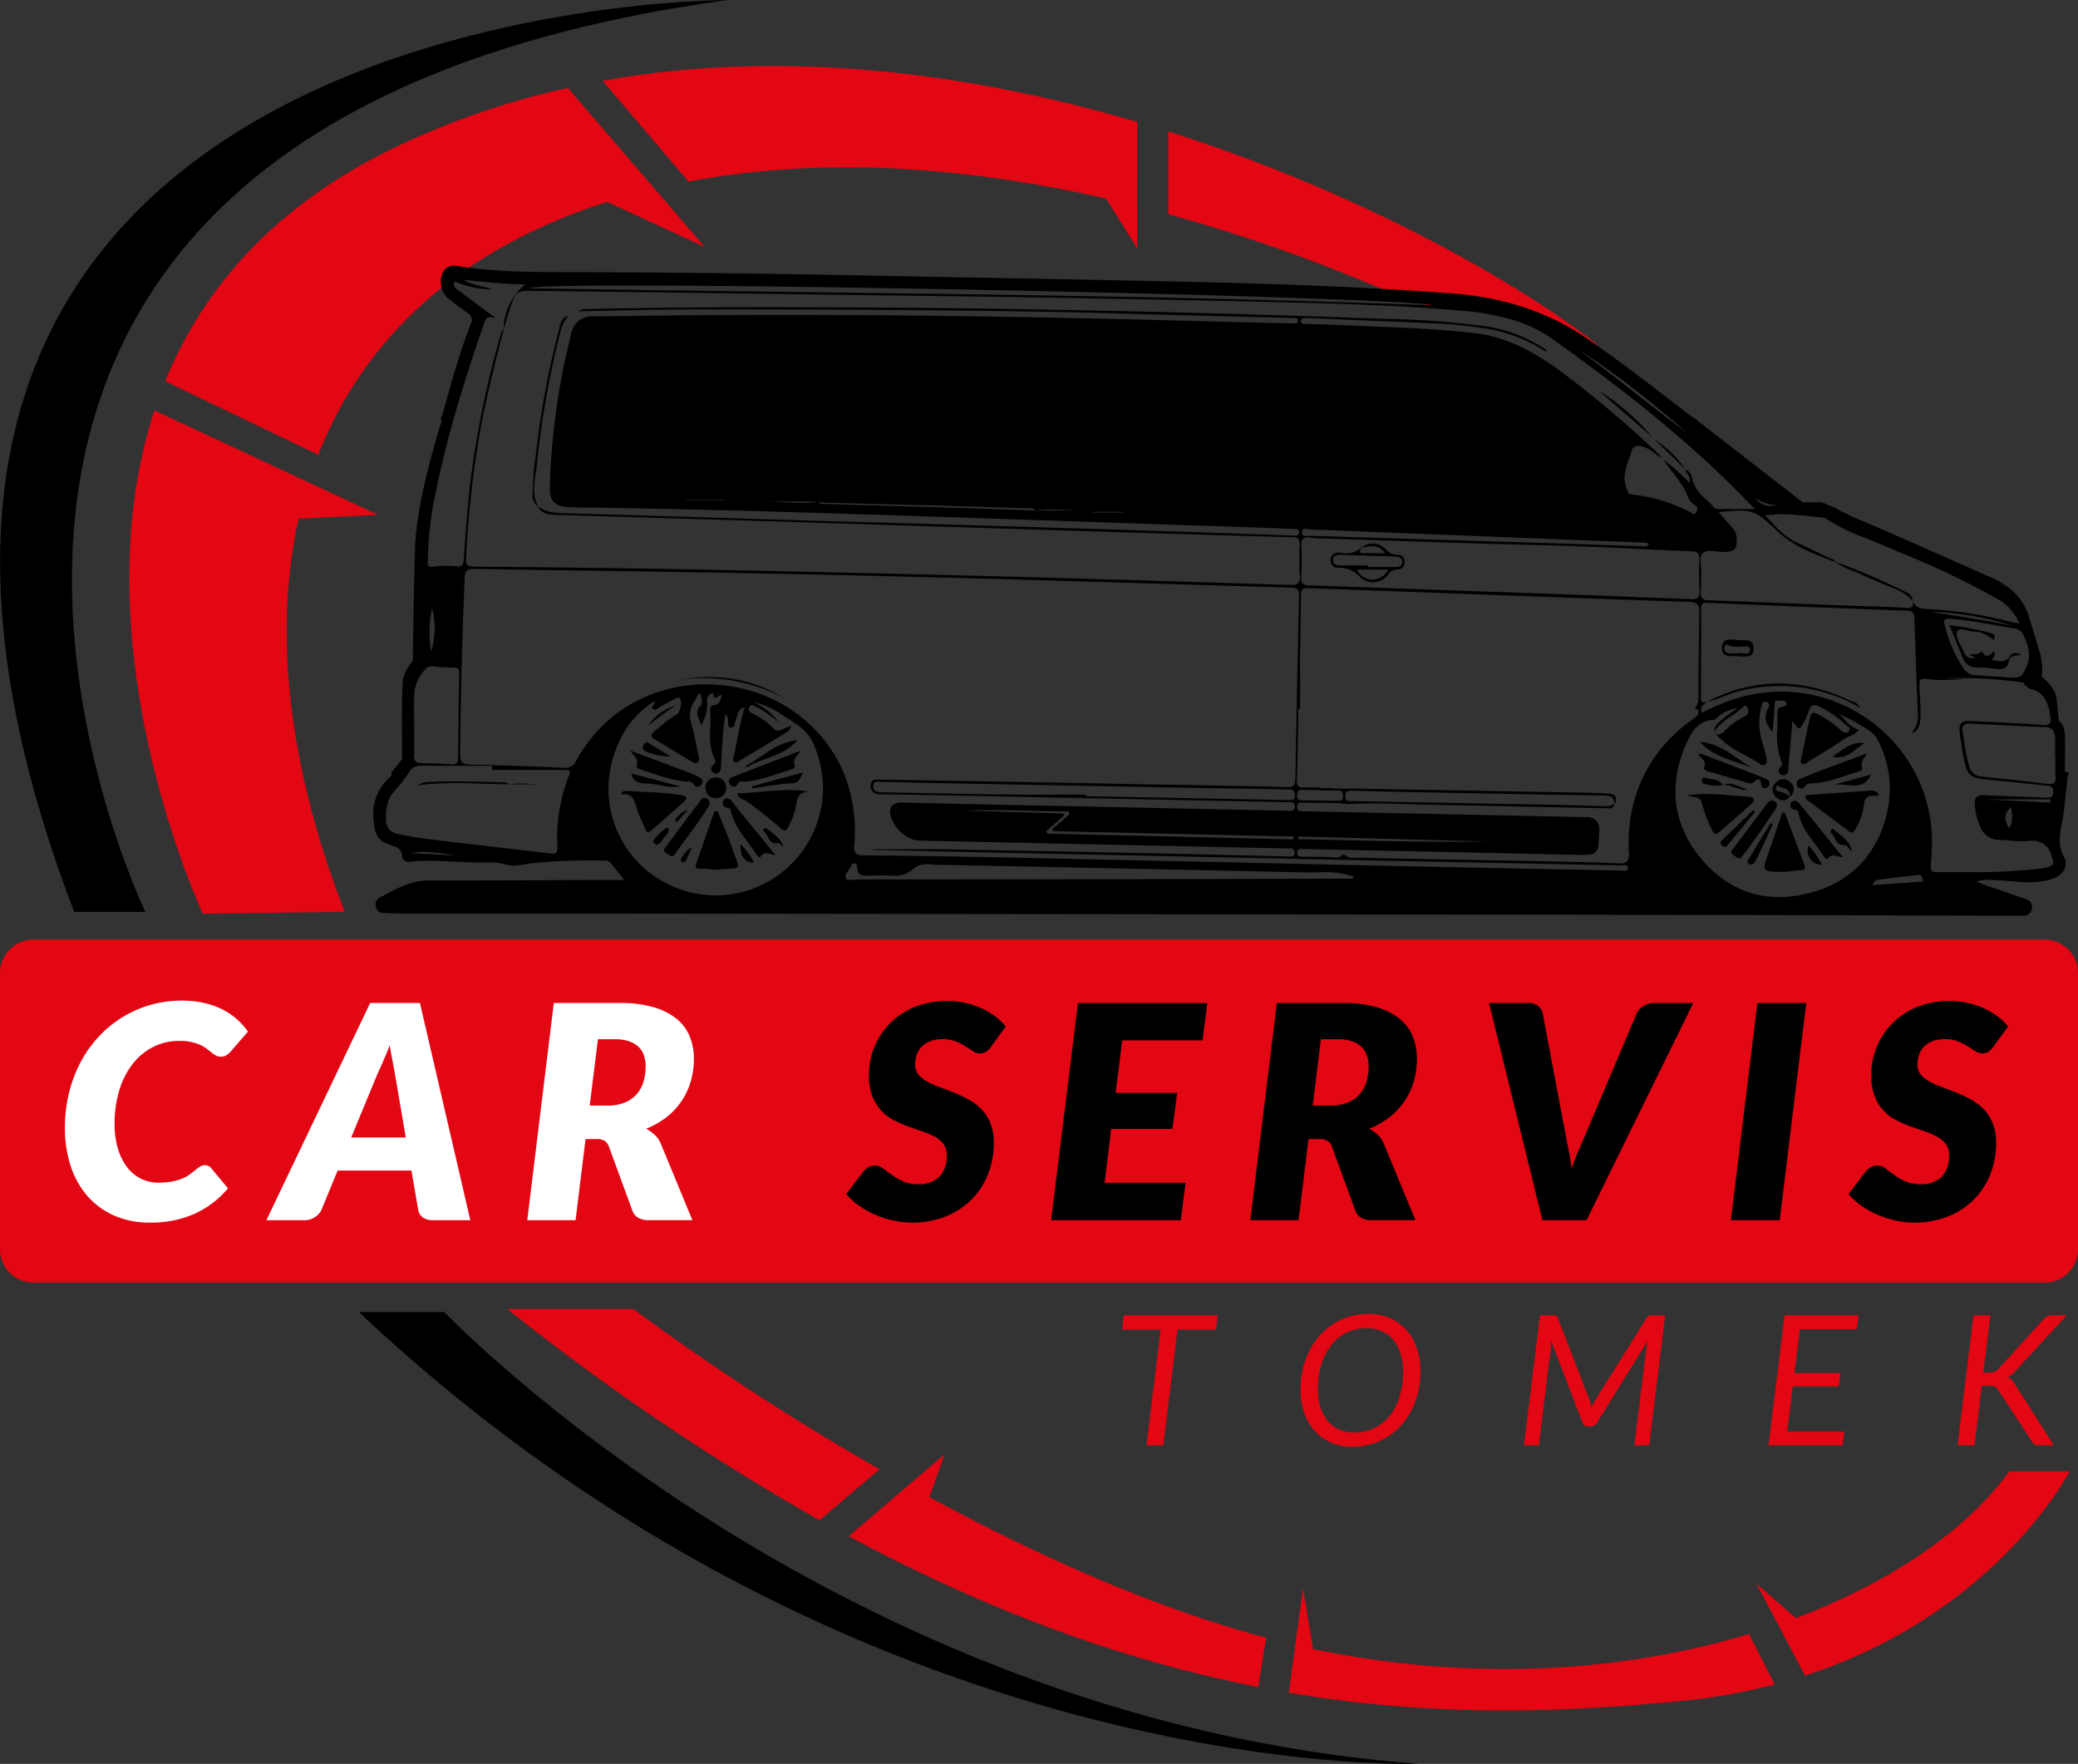 <svg xmlns="http://www.w3.org/2000/svg" xmlns:xlink="http://www.w3.org/1999/xlink" width="396.85" height="336.823" viewBox="0 0 396.85 336.823"><rect x="0" y="0" width="396.85" height="336.823" fill="#333333" stroke="none"/><defs><clipPath id="a"><rect width="396.85" height="336.823" fill="none"/></clipPath></defs><g clip-path="url(#a)"><path d="M390.474,244.916H6.376A6.376,6.376,0,0,1,0,238.54V185.8a6.376,6.376,0,0,1,6.376-6.376h384.1a6.376,6.376,0,0,1,6.376,6.376V238.54a6.376,6.376,0,0,1-6.376,6.376" fill="#e30613"/><path d="M14.158,174.122h13.6S-44.462,25.1,138.988,0c0,0-191.647-.573-124.83,174.121"/><path d="M68.534,250.543H84.851S159,328.363,270.755,336.8c0,0-106.425,3.911-202.221-86.255"/><path d="M72.212,98.314,29.491,78.37c-14.778,44.972,9.234,96.092,9.234,96.092l27.128-.34c-10.683-27.341-13.734-53.141-8.824-75.079Z" fill="#e30613"/><path d="M134.6,47.167,108.444,16.784A153.5,153.5,0,0,0,76.574,27.6c-24.147,11.334-37.84,27.59-45.029,45.186L60.788,86.84C69.5,64.616,87.735,47.5,115.984,38.552Z" fill="#e30613"/><path d="M223.115,25.094V40.9a317.427,317.427,0,0,1,44.144,15.756c8.255,3.662,20.22,1.634,20.22,1.634L305.3,66.015c-14.789-11.749-45.2-29.195-82.18-40.921" fill="#e30613"/><path d="M217.169,47.4l.019-24.108C185.659,14,149.859,9.152,115.087,15.435l16.406,19.237c27.241-5.193,55.366-2.316,79.732,3.237Z" fill="#e30613"/><path d="M167.977,280.561a485.688,485.688,0,0,1-47.005-30.588H96.906A456.585,456.585,0,0,0,156.523,290.3Z" fill="#e30613"/><path d="M177.495,285.878c19.577,10.625,42.174,20.972,64.3,26.862l-1.5,9.408c-23.481-4.594-49.372-13.321-78.21-28.793l18.3-15.645Z" fill="#e30613"/><path d="M250.76,314.887q.878.188,1.753.361c30.532,6.041,58.711,3.666,81.509-3.228l4.9,9.632a113.62,113.62,0,0,1-17.832,3.157c-22.105,2.143-46.768,3.2-74.962-1.592l2.713-19.918Z" fill="#e30613"/><path d="M342.968,308.984c18.815-7.112,33.107-17.342,40.756-28.022h11.539s-13.938,27.149-50.554,39.005l-9.259-17.543Z" fill="#e30613"/><path d="M342.632,154.614c-.538-.063-.732-.431-.708-.945a.674.674,0,0,1,.41-.658.931.931,0,0,1,1.18.31c.422.513.861,1.012,1.279,1.528q3.574,4.408,7.141,8.822c-1.067.022-1.951-.906-2.828.256-.2.264-.622-.054-.8-.349-1.678-2.753-4.2-5.021-4.842-8.367-.1-.517-.422-.549-.829-.6"/><path d="M143.99,164.675c-1.7.184-2.683-1.14-2.57-3.488a13.458,13.458,0,0,1,2.57,3.488"/><path d="M347.954,165.115a2.632,2.632,0,0,1-2.521-3.677,20.809,20.809,0,0,1,2.521,3.677"/><path d="M150.107,133.48a33.743,33.743,0,0,0-20.9-3.625c7.409-1.349,14.422-.4,20.9,3.625"/><path d="M127.1,158.194c.161-.142.52-.176.573.058.208.913-.643,1.308-1.04,1.925a4.245,4.245,0,0,1-.735.9c-.556.49-.869.1-1.2-.461a10.054,10.054,0,0,1,2.4-2.419"/><path d="M133.812,152.806a.835.835,0,0,1,1.3-.224.982.982,0,0,1,.174,1.462c-1.952,3.154-4.254,6.06-6.414,9.066-.256.355-.587.584-.964.233s-1.068-.415-1.114-1.082a2.32,2.32,0,0,1,.169-.32q3.42-4.572,6.853-9.135"/><path d="M132.115,161.835c-.349.789-.682,1.587-1.055,2.364-.149.309-.441.566-.8.379-.411-.215-.228-.569-.032-.837.515-.7.871-1.528,1.888-1.906"/><path d="M136.232,155.5c.083-.238.259-.575.447-.617.421-.094.5.35.613.634.825,2.051,1.722,4.078,2.429,6.169,1.614,4.777,2.566,3.942-3.293,4.4a16.754,16.754,0,0,0-2.626-.2c-.883.055-1.109-.17-.827-.985,1.087-3.133,2.162-6.271,3.257-9.4"/><path d="M131.358,154.649l-2.075,2.34-.393-.367a4.511,4.511,0,0,1,2.468-1.973"/><path d="M338.114,161.812q1.131-3.333,2.263-6.665l.477.037q1.861,4.944,3.72,9.89c.274.732.106,1.11-.8,1.124-1.1.017-2.2.288-3.3.287-4,0-4-.027-2.69-3.733.11-.312.215-.626.322-.94"/><path d="M268.246,107.237a1.268,1.268,0,0,0-1.425-1.294,2.907,2.907,0,0,1-2.133-1.048,3.383,3.383,0,0,0-4.688-.31l.007-.027a4.412,4.412,0,0,1-3.956.993c-.973-.147-1.832.184-1.922,1.316a1.4,1.4,0,0,0,1.555,1.561,5.25,5.25,0,0,1,4.112,1.835,3.573,3.573,0,0,0,5.293-.525,2.177,2.177,0,0,1,1.761-.994,1.322,1.322,0,0,0,1.4-1.507m-9.119,1.533h5.964a3.289,3.289,0,0,1-5.964,0m5.437-3.128c-1.566,0-2.831-.047-4.09.013-1.23.058-.623-.575-.482-1.045,1.557-.326,3.139-.751,4.572,1.032m3.253,1.632c0,.866-.692,1-1.417,1-1.716-.009-3.432,0-5.148,0v-.3c-1.715,0-3.431.007-5.146,0-.752,0-1.561-.083-1.523-1.08.033-.871.764-.972,1.473-.95q5.23.168,10.459.346c.653.023,1.3.236,1.3.99"/><path d="M119.535,151.019c3.581.246,7.182.241,10.734.84,1.117.188.924.749.281,1.319-2.031,1.8-4.08,3.575-6.116,5.368-.667.587-.985.356-1.273-.4-.43-1.135-1.046-2.2-1.431-3.351-.53-1.582-.612-3.481-3.23-3.1.387-.629.714-.691,1.035-.669"/><path d="M97.3,149.779l-.093.015-.007.006-.018-.022H97.3Z"/><path d="M96,149.386c.429.013.883-.012,1.183.393-5.819-.069-11.645-.613-17.4.184a3.927,3.927,0,0,1,2.43-.673c4.6-.145,9.2-.041,13.792.1"/><path d="M122.94,142.183c.426-.817.85-.3,1.186-.114,1.248.692,2.454,1.457,3.946,2.358a12.126,12.126,0,0,1-4.551-.851c-.591-.26-1.017-.557-.581-1.393"/><path d="M-349.993-213.885h-.064c-.151,0-.3,0-.474,0h-.525l-20.824-.053c-16.349-.043-33.255-.087-49.94-.114-22.254-.037-44.708-.061-66.422-.085l-29.654-.034-17.824-.022h-.7c-26.129-.033-53.148-.066-79.716-.094-8.1-.008-16.346-.01-24.316-.012h-.492c-6.278,0-12.769,0-19.151-.008-.618,0-1.247-.03-1.855-.059h-.009c-.371-.017-.754-.035-1.131-.046a1.355,1.355,0,0,1-1.416-1.156,1.459,1.459,0,0,1,.658-1.742l.509-.276.023-.012c2.73-1.483,5.553-3.016,8.908-3.016h.02q1.757,0,3.514,0c6.164,0,12.423-.027,18.476-.054,2.827-.012,6.03-.026,9.144-.037.633,0,1.317,0,2.153,0h4.023c-.279-.351-.537-.673-.786-.985l-.022-.027c-.625-.781-1.165-1.456-1.684-2.141a1.49,1.49,0,0,0-1.3-.558c-.866-.018-1.74-.027-2.6-.027-3.711,0-7.348.169-10.811.5-.524.05-1.053.138-1.565.223a14.776,14.776,0,0,1-2.387.263,5.567,5.567,0,0,1-1.726-.254,8.421,8.421,0,0,0-2.618-.341c-.239,0-.479,0-.662.009-.3.006-.622.01-.948.01-1.671,0-3.367-.085-5.007-.168h-.018c-1.634-.082-3.321-.167-4.98-.167a35.946,35.946,0,0,0-3.83.185,2.387,2.387,0,0,1-.252.014,1.136,1.136,0,0,1-1.241-1.17c-.108-1.151-.808-1.592-1.9-1.932-2.755-.857-3.322-2.028-3.54-4.9a9.21,9.21,0,0,1,2.652-7.721c.058-.058.124-.118.194-.181.333-.3.748-.677.539-1.133l2.063-2.579v-.025c-.014-1.359-.127-13.332.146-15.111a8.323,8.323,0,0,1,1.892-3.638v-.072c.032-2.338.206-14.375.437-21.759.288-9.221,5.045-23.866,5.093-24.013,0,0-.082-.2-.214-.51a3.777,3.777,0,0,0,.447-1.057l.169-.6c1.516-5.422,3.083-11.029,5.154-16.376a1.443,1.443,0,0,0-.548-1.981c-1.114-.8-2.574-1.859-3.989-3a4.226,4.226,0,0,1-.884-4.608A2.228,2.228,0,0,1-649.591-338a4.267,4.267,0,0,1,.664.056c7.26,1.159,14.7,1.165,21.89,1.171q1.345,0,2.689,0c16.606.052,33.758.255,52.437.619,6.884.135,13.829.265,20.544.391l.1,0c12.493.235,25.411.477,38.115.751,17.118.369,35.513.9,54.04,2.284,10.057.751,18.518,3.568,25.865,8.614,5.706,3.918,11.275,8.2,16.66,12.343.956.736,2.04,1.569,3.087,2.371a8.347,8.347,0,0,0,1.269.806l.112.182,20.083,15.572h3.64l2.765,1.165a36.56,36.56,0,0,0,4.8,2.328c2.273.853,22.987,10.086,23.868,10.478a16.6,16.6,0,0,1,3.4,1.747,11.048,11.048,0,0,1,4.6,5.676c1.561,5.107,2.3,7.61,2.329,7.714.007.034.723,3.354.145,4.075l0,0c.269.215,2.632,2.153,2.906,4.073.29,2.027.436,4.343.437,4.366a3.851,3.851,0,0,1,1.164,2.328c.145,1.447,0,7.363,0,7.422,0,0,.329.147.931.412a1.173,1.173,0,0,0-.446,1.017c-.048.974-.172,1.96-.292,2.914-.1.823-.21,1.673-.268,2.513a23.289,23.289,0,0,1-.424,2.787c-.46,2.374-.935,4.828.624,7.2a.2.2,0,0,1,.018.109.546.546,0,0,0,0,.055c.239,1.985-.883,3.2-3.53,3.817a15.106,15.106,0,0,1-3.465.362c-1.228,0-2.476-.106-3.683-.208-.916-.078-1.863-.158-2.8-.191-.151-.006-.3-.013-.452-.02-.305-.015-.619-.03-.936-.03a6.316,6.316,0,0,0-2.181.35l.79.3c.437.166.811.307,1.18.435,1.6.552,3.235,1.115,4.679,1.612l.171.059,2.546.876c1.011.348,1.422.959,1.257,1.866A1.555,1.555,0,0,1-349.993-213.885Zm-54.5-39.611h0a6.826,6.826,0,0,0-3.65,1.554l-.116.111c-.253.245-.539.522-.819.537-2.745.143-4,2.045-4.951,4.08a21.917,21.917,0,0,0-2.226,11.5,20.021,20.021,0,0,0,4.62,10.66,21.111,21.111,0,0,0,6.89,5.7,18.137,18.137,0,0,0,8.207,1.908,23.076,23.076,0,0,0,5.951-.822,20.093,20.093,0,0,0,9.906-5.783,21.114,21.114,0,0,0,4.935-10.447,19.749,19.749,0,0,0-1.873-12.768,4.238,4.238,0,0,0-1.315-1.685,34.348,34.348,0,0,0-6.4-3.533,6.453,6.453,0,0,1,1.465,1.31,4.647,4.647,0,0,0,2.56,1.744,3.549,3.549,0,0,1-1.746,1.248,5.926,5.926,0,0,0-1.088.571c-1.634,1.176-3.392,2.234-5.092,3.258-.589.355-1.2.722-1.8,1.092-.075.046-.149.1-.228.159a1.171,1.171,0,0,1-.634.3.517.517,0,0,1-.318-.116c-.282-.214-.19-.617-.109-.973.011-.047.02-.09.029-.131q.232-1.089.466-2.178l.007-.031c.368-1.719.749-3.5,1.12-5.271.14-.665.33-1.109.8-1.109a1.925,1.925,0,0,1,.875.3,18.4,18.4,0,0,1,4.2,2.95,1.491,1.491,0,0,0,.981.547.806.806,0,0,0,.6-.3.619.619,0,0,0,.211-.482c-.031-.231-.287-.393-.513-.537a1.846,1.846,0,0,1-.3-.221,18.1,18.1,0,0,0-5.194-3.53,1.817,1.817,0,0,0-.765-.207c-.466,0-.8.314-1.011.959a13.52,13.52,0,0,1-.987,2.287c-.445.8-.683,1.177-.951,1.177-.288,0-.6-.432-1.24-1.419l-.159,1.856c-.149,1.747-.288,3.367-.425,4.987-.066.791-.143,1.723-.21,2.645a.868.868,0,0,1-.663.851,1.183,1.183,0,0,1-.319.048.8.8,0,0,1-.695-.4.817.817,0,0,1,.065-1.067,2.162,2.162,0,0,1,.158-.165c.209-.2.405-.4.217-.805a14.175,14.175,0,0,1-.835-6.529c.029-.967.059-1.968,0-2.944-.042-.663.19-1.018.732-1.117l.039-.007c.345-.062.774-.14.927-.39a.5.5,0,0,0,.028-.418c-.1-.339-.384-.409-.776-.409-.068,0-.137,0-.206,0s-.14,0-.209,0a1.763,1.763,0,0,1-.284-.019,1.3,1.3,0,0,0-.211-.019c-.5,0-.559.385-.585.928-.056,1.169-.145,2.328-.24,3.555l0,.021c-.038.49-.077,1-.114,1.513-1.555-1.783-1.73-2.792-.813-4.691a.735.735,0,0,0-.06-.921.934.934,0,0,0-.583-.163h-.027c-.445,0-.526.315-.611.644-.014.055-.029.11-.045.164a12.655,12.655,0,0,0,.292,7.347l.027.093a22.3,22.3,0,0,1,.609,2.469c.007.041.015.082.023.125.068.368.153.827-.235,1.121a.679.679,0,0,1-.418.152,1.428,1.428,0,0,1-.746-.323l-.049-.033c-.907-.608-1.885-1.146-2.83-1.666a18.184,18.184,0,0,1-5.566-4.069,1.257,1.257,0,0,0,.671.214,1.57,1.57,0,0,0,1.083-.57,14.788,14.788,0,0,1,3.835-2.838,1.365,1.365,0,0,0,.772-.771,1.227,1.227,0,0,0-.2-.97c-.1-.164-.26-.339-.431-.339a.307.307,0,0,0-.224.111,13.682,13.682,0,0,1-2.42,1.913,11.7,11.7,0,0,0-2.768,2.318,1.292,1.292,0,0,0-.361.893c-.274-1.12.407-1.714,1.127-2.342l.16-.14a27.5,27.5,0,0,1,2.727-2.035l.065-.045.273-.187Zm-206.856-1.345h0A17.8,17.8,0,0,0-618.539-246a20.749,20.749,0,0,0-1.552,8.4,20.154,20.154,0,0,0,1.842,7.933,20.156,20.156,0,0,0,4.817,6.566,20.706,20.706,0,0,0,7.368,4.29,20.217,20.217,0,0,0,6.435,1.055,20.253,20.253,0,0,0,6.535-1.085,20.609,20.609,0,0,0,5.806-3.082,20.528,20.528,0,0,0,4.588-4.818,20.66,20.66,0,0,0,2.882-6.294,19.814,19.814,0,0,0,.6-7.081A22.322,22.322,0,0,0-581.084-247a8.036,8.036,0,0,0-3.085-3.406q-.421-.282-.84-.569c-2.271-1.544-4.617-3.139-7.449-3.693l.011,0a12.233,12.233,0,0,1,4.865,3.791c-.223-.163-.447-.331-.667-.495l-.12-.09c-.615-.459-1.25-.933-1.893-1.374a10.7,10.7,0,0,0-1.73-.98c-.053-.023-.108-.05-.166-.079a1.388,1.388,0,0,0-.563-.187c-.225,0-.392.148-.511.452-.18.459-.007.818.515,1.066a14.88,14.88,0,0,1,4.314,3.07.84.84,0,0,0,.617.29,1.8,1.8,0,0,0,.741-.228c.356-.175.729-.317,1.162-.482l.006,0c.213-.081.433-.165.677-.263a1.867,1.867,0,0,1-1.079,1.4l-.12.072c-2.713,1.658-5.589,3.391-8.549,5.152-.063.037-.126.08-.194.126a1.258,1.258,0,0,1-.648.288.519.519,0,0,1-.347-.139c-.259-.222-.161-.589-.075-.913.019-.071.036-.135.05-.2.236-1.056.446-2.133.65-3.175a62.522,62.522,0,0,1,1.406-6.1c-.994.186-1.219.93-1.436,1.649a6.223,6.223,0,0,1-.223.65,3.072,3.072,0,0,0-.154.571c-.1.48-.2.976-.692.976l-.063,0c-.6-.048-.6-.578-.6-1.09a2.847,2.847,0,0,0-.038-.592l-.009-.043a1.1,1.1,0,0,0-.483-.776c-.046.389-.1.79-.145,1.145v.005c-.106.811-.216,1.65-.279,2.479-.152,2.015-.26,4.066-.365,6.05l-.022.42c-.035.661-.273,1.03-.749,1.161a.777.777,0,0,1-.206.028.99.99,0,0,1-.787-.483.821.821,0,0,1,.268-1.166c.4-.306.523-.643.346-.977-1.1-2.074-1.013-4.3-.928-6.444a25.179,25.179,0,0,0-.005-3.119.883.883,0,0,1,.182-.658.582.582,0,0,1,.424-.2c1.088-.046,1.305-.8,1.516-1.532.023-.08.046-.16.07-.239a.227.227,0,0,0-.2-.147.993.993,0,0,0-.468.236l-.012.008a1.041,1.041,0,0,1-.5.244c-.217,0-.346-.247-.406-.776-.005-.047-.052-.072-.133-.072a1.261,1.261,0,0,0-1.085,1.188l0,.182a7.7,7.7,0,0,1-1.139,4.743,4.577,4.577,0,0,0-.353-1.087c-.358-.855-.728-1.739.309-2.732.326-.312.233-.743.134-1.2a2.255,2.255,0,0,1-.065-1.028c-.1.015-.208.022-.291.028-.164.011-.282.019-.3.067a11.244,11.244,0,0,1-.656,1.344,4.607,4.607,0,0,0-.779,3.742c.452,1.508.777,3.081,1.092,4.6.139.67.282,1.361.434,2.04l.011.047c.11.487.224.99-.272,1.308a.62.62,0,0,1-.341.105,1.346,1.346,0,0,1-.691-.293c-.059-.039-.121-.079-.18-.115-2.123-1.272-4.4-2.641-6.7-4.03-.409-.248-.778-.5-.8-.812-.016-.256.191-.544.65-.908.375-.3.748-.61,1.108-.912a18.811,18.811,0,0,1,3.13-2.278c.318-.171.545-.825.652-1.38a2.465,2.465,0,0,0-.085-1.623.469.469,0,0,0-.368-.189,1.053,1.053,0,0,0-.47.163l-.013.007-.047.025c-.606.313-1.211.651-1.8.978-.416.232-.842.471-1.266.7a2.044,2.044,0,0,0-.283.2.991.991,0,0,1-.561.285.512.512,0,0,1-.325-.129.506.506,0,0,1-.221-.314c-.015-.14.083-.261.2-.4a.764.764,0,0,0,.227-.8Zm241.5,33.159a1.27,1.27,0,0,0-.15.009l-1.087.129c-2.239.266-4.555.542-6.83.847-.287.039-.539.358-.769.974l5.812-.421.061,0,3.842-.279a4,4,0,0,1-.155-.467C-369.242-221.317-369.346-221.682-369.847-221.682Zm-203.41-2.207c-.315,0-.426.278-.523.522-.022.056-.043.108-.066.157a4.569,4.569,0,0,1-.449.705c-.352.486-.715.989-.475,1.456.119.233.374.341.8.341a6.492,6.492,0,0,0,.7-.054,6.132,6.132,0,0,1,.663-.052c19.452-.008,36.553-.024,52.282-.05,7.86-.012,15.853-.035,23.583-.058h.231l12.315-.034,2.1,0h4.2l-.018-.336-.005-.1a15.628,15.628,0,0,0-5.584-.8c-.527,0-1.059.01-1.574.019h-.008c-.526.01-1.066.02-1.595.02-.272,0-.521,0-.761-.008-16.717-.376-33.715-.722-50.152-1.057h-.05q-8.932-.182-17.863-.365c-.253-.005-.507-.007-.753-.008a18.539,18.539,0,0,1-2.237-.1,5.743,5.743,0,0,0-.729-.049,4.186,4.186,0,0,0-2.824,1.043,4.994,4.994,0,0,1-3.38,1.205c-.153,0-.31-.005-.468-.016-.651-.042-1.343-.062-2.114-.062-.886,0-1.784.028-2.546.055-.106,0-.2.006-.289.006-1.024,0-1.713-.257-1.746-1.513-.01-.372-.125-.823-.616-.856Zm177.108-32.785h0a28.574,28.574,0,0,1,10.772,2.1,29.038,29.038,0,0,1,9.067,5.822,28.526,28.526,0,0,1,8.974,19.858,44.885,44.885,0,0,1-.207,5.06l-.033.422a1.2,1.2,0,0,0,.2.942,1.123,1.123,0,0,0,.862.259h.024c.653,0,1.363-.006,2.233-.006l1.663,0,1.807,0a111.255,111.255,0,0,0,14.07-.658,11.389,11.389,0,0,0,1.625-.334,1.22,1.22,0,0,0,.886-.624,1.115,1.115,0,0,0-.205-.977.466.466,0,0,1-.068-.151,3.53,3.53,0,0,0-3.9-3.223c-.241,0-.5.012-.768.035-.323.028-.657.042-1.023.042-.807,0-1.635-.069-2.435-.136h-.005c-.661-.055-1.344-.112-2.014-.13A3.831,3.831,0,0,1-358.1-230.8a11.724,11.724,0,0,1-1.057-4.325,1.753,1.753,0,0,1,.294-1.379,1.562,1.562,0,0,1,1.209-.394c.061,0,.124,0,.189,0,2.424.105,4.873.2,7.242.291l.072,0c1.47.057,2.99.115,4.485.176.087,0,.2.008.313.008a1.256,1.256,0,0,0,.913-.261,1.25,1.25,0,0,0,.262-.926c-.018-1-.638-1.049-1.237-1.1-.079-.006-.161-.013-.24-.021l-.431-.047c-3.33-.364-6.769-.74-10.158-1.035-1.963-.171-3.021-.36-3.723-.971s-1.029-1.678-1.388-3.533c-.253-1.307-.439-2.65-.619-3.949l-.045-.323c-.144-1.038-.07-1.636.247-2a2,2,0,0,1,1.587-.472c.117,0,.244,0,.378.009l2,.09c3.81.17,7.749.347,11.616.658.135.011.26.016.372.016a1.193,1.193,0,0,0,.948-.294c.2-.228.239-.594.143-1.265a9.152,9.152,0,0,0-1-3.366,4.209,4.209,0,0,0-2.895-1.978.925.925,0,0,1-.476-.364.786.786,0,0,0-.584-.373.69.69,0,0,0-.16.02c.121-.172.163-.294.127-.376-.05-.113-.244-.138-.468-.167a89.158,89.158,0,0,0-11.346-.83c-1.274,0-2.529.04-3.731.12h4.42a33.372,33.372,0,0,1-4.172.278,25.563,25.563,0,0,1-2.717-.141c-.494-.053-.866-.09-1.153-.09a.88.88,0,0,0-.671.187c-.235.246-.211.78-.168,1.749.022.5.053,1,.084,1.491v.013c.071,1.142.145,2.323.1,3.481q0,.113-.008.228c-.045,1.367-.092,2.78-1.83,3.269a4.5,4.5,0,0,0,1.337-3.613c-.279-7.141-.491-13-.666-18.455-.031-.979-.382-1.322-1.39-1.36-12.58-.467-25.389-.973-38.07-1.506-.085,0-.161-.005-.229-.005a1.067,1.067,0,0,0-.8.216,1.262,1.262,0,0,0-.234.919c.018,3.344,0,6.743-.011,10.029-.009,2.1-.018,4.281-.019,6.443,0,.093,0,.19-.009.293a1.38,1.38,0,0,0,.162.971.528.528,0,0,0,.4.146,1.9,1.9,0,0,0,.579-.115c-.064.054-.13.107-.2.159l-.026.021c-.558.444-1.135.9-.737,1.926a41.363,41.363,0,0,1,7.394-3A29.093,29.093,0,0,1-396.149-256.674Zm-205.3-1.387h0a29.772,29.772,0,0,1,10.289,1.821,27.558,27.558,0,0,1,8.922,5.312,26.905,26.905,0,0,1,7.437,10.7,30.41,30.41,0,0,1,1.645,12.944,1.913,1.913,0,0,0,.286,1.471,2.025,2.025,0,0,0,1.5.4c7.391.065,15.176.176,23.8.338,6.272.119,12.636.263,18.79.4q4.252.1,8.5.19l15.078.33.24.005c13.091.287,26.628.584,39.941.868,11.708.249,24.23.5,38.281.767.1,0,.206.016.322.03a3.464,3.464,0,0,0,.417.035.6.6,0,0,0,.453-.142.566.566,0,0,0,.132-.426c-.008-.471-.311-.531-.575-.531a3.344,3.344,0,0,0-.384.031l-.018,0a3.13,3.13,0,0,1-.347.029h-.017c-11.411-.235-23.016-.466-34.238-.689l-.159,0-.868-.017q-9.91-.2-19.819-.4c-6.64-.134-13.365-.277-19.868-.416q-6.041-.129-12.081-.256l-13.289-.275-.337-.007c-5.642-.116-12.036-.247-18.159-.377-6.138-.129-12.559-.275-18.223-.4l-4.567-.1c-.34-.007-.685-.029-1.019-.05h-.006l-.444-.027c.006-.013.012-.026.018-.038l.01-.02h.17c1.5,0,3-.007,4.458-.013,1.51-.007,3.072-.014,4.629-.014,2.118,0,3.873.013,5.521.041,14.036.237,28.308.529,42.11.812l.082,0,.747.015c4.8.1,9.685.219,14.407.336l.077,0q3.325.083,6.65.163c.059,0,.119.007.177.013s.143.014.212.014a.835.835,0,0,0,.11-.007,1.281,1.281,0,0,1,.181-.011c.085,0,.175.005.254.01s.173.01.256.01c.353,0,.683-.084.708-.695a.862.862,0,0,0-.179-.657.88.88,0,0,0-.648-.2c-.1,0-.2.006-.29.01s-.194.01-.29.01h-.041c-2.218-.061-4.473-.1-6.654-.146-1.2-.023-2.442-.047-3.666-.074-19.2-.409-39.752-.848-59.918-1.284-2.514-.056-5.328-2.775-5.575-5.387a1.55,1.55,0,0,1,.355-1.242,2.485,2.485,0,0,1,1.9-.622h.1c2.645.045,5.31.107,7.887.168h.008c1.5.035,3.059.072,4.589.1l29.044.608,29.044.608c1.025.022,2.039.057,3.163.1.088,0,.157,0,.219,0a1.073,1.073,0,0,0,.787-.226.929.929,0,0,0,.194-.707c-.027-.671-.4-.728-.755-.728-.067,0-.135,0-.2.005h-.036c-.059,0-.113,0-.166,0h-.045c-4.614-.1-9.251-.189-13.735-.278h-.008l-7.395-.148-11.565-.233-1.6-.032-.274-.006c-8.631-.174-17.556-.355-26.332-.528-3.763-.073-7.59-.138-11.291-.2h-.018l-4.833-.083-.26,0c-.3,0-.6-.008-.9-.028a1.519,1.519,0,0,1-1.574-1.751c.045-.952.713-1.031,1.334-1.031.093,0,.186,0,.279,0l.118,0,6.777.109h.009c5.686.091,11.565.184,17.348.287,14.3.253,28.469.516,40.441.74l1.756.032.209,0c3.665.066,7.455.134,11.181.26q.094,0,.181,0c1.088,0,1.443-.381,1.462-1.566.2-11.861.455-23.8.7-34.935.022-1.031-.194-1.561-1.439-1.6-9.1-.249-18.358-.527-27.308-.8h-.011c-5.692-.171-11.577-.348-17.441-.518-26.173-.758-50.236-1.308-73.564-1.681-5.314-.085-10.692-.161-15.894-.235-7.178-.1-14.6-.207-21.895-.336h-.1c-1.22,0-1.63.4-1.685,1.663-.472,10.725-.763,22.034-.863,33.613-.014,1.6.437,2.073,2.009,2.1,5.157.092,10.811.284,17.791.607.076,0,.151.005.223.005a2.1,2.1,0,0,0,2.1-1.317,29.012,29.012,0,0,1,4.855-6.517,27.248,27.248,0,0,1,6.031-4.567A28.711,28.711,0,0,1-601.452-258.061Zm124.166,33.1h.112c5.927.131,11.954.242,17.782.348h.009l.185,0c3.708.068,7.542.138,11.312.213q2,.04,4,.075c5.451.1,11.088.2,16.626.441.107,0,.21.007.306.007a1.837,1.837,0,0,0,1.385-.391,2.347,2.347,0,0,0,.341-1.709,29.978,29.978,0,0,1,1.862-12.415,28.381,28.381,0,0,1,3.77-6.73,29.387,29.387,0,0,1,5.441-5.46c.49-.38,1-.748,1.495-1.1l.383-.277a1.017,1.017,0,0,0,.317-1.048c-.022-.232-.1-.335-.247-.335a.9.9,0,0,0-.2.035l-.007,0a.962.962,0,0,1-.221.037c-.1,0,.688-1.051.69-1.835.013-5.638.073-11.237.179-16.642.027-1.378-.243-2-1.918-2.059-19.477-.664-39.249-1.393-58.371-2.1l-.722-.027-12.767-.47h-.025c-.361-.013-.672-.025-.929-.025-1.333,0-1.337.288-1.359,2.158v.025q-.014,1.144-.025,2.288c-.03,2.8-.06,5.688-.145,8.53-.031,1.023-.008,2.741,0,3.222.021,1.632.018,3.291.014,4.9v.143q0,.88,0,1.761h-.136l-.227,0c0,.608,0,1.226.006,1.824v.017c.007,1.464-.175,10.119-.263,11.494l-.018.279a1.466,1.466,0,0,0,.271,1.131,1.206,1.206,0,0,0,.925.31c.079,0,.163,0,.251-.011.341-.027.708-.04,1.153-.04.305,0,.616.006.916.012h.01c.3.006.607.012.911.012v.148h.04c.263,0,.529-.009.786-.017s.552-.018.827-.018a7.445,7.445,0,0,1,1,.058,3.807,3.807,0,0,0,.5.037c.469,0,2.7-.01,3.712.007l5.49.1.436.008c12.35.216,25.121.44,37.677.669,1.475.026,3,.09,4.653.2.68.043,1.12.234,1.307.568a1.492,1.492,0,0,1-.195,1.4l.033-.02a1.03,1.03,0,0,1-1.191.842c-.106,0-.213,0-.318-.008-.077,0-.153-.006-.227-.007-7.56-.147-15.247-.3-22.68-.453h-.07l-12.026-.243c-1.186-.024-2.394-.061-3.561-.1h-.018c-1.982-.061-4.032-.124-6.044-.124-1.53,0-2.9.036-4.181.11-.114.007-.232.01-.35.01a12.037,12.037,0,0,1-1.339-.1c-.4-.044-.8-.089-1.217-.094q-.9-.011-1.8-.025h-.068c-1.294-.02-2.633-.04-3.949-.04h-.174c-.1,0-.213-.008-.317-.015s-.215-.014-.32-.014a.8.8,0,0,0-.6.188.9.9,0,0,0-.176.684c.035.739.5.8,1.018.8h.336q5.117.107,10.233.21h.027l8.545.175,4.255.088c9.968.206,20.275.42,30.528.642a2.966,2.966,0,0,1,2.189.661,2.922,2.922,0,0,1,.541,2.19c-.118,3.867-.248,4.361-3.245,4.361-.412,0-.887-.01-1.338-.02-11.409-.252-22.934-.5-34.08-.731l-17.678-.375c-.079,0-.163-.007-.243-.011h-.007c-.1-.006-.208-.012-.31-.012a.813.813,0,0,0-.589.177.8.8,0,0,0-.178.594c.007.658.453.713.909.713h.341c.686.019,1.384.021,2.059.023a41.047,41.047,0,0,1,4.258.161.788.788,0,0,0,.079,0,1.123,1.123,0,0,0,.662-.277l.044-.032a.94.94,0,0,1,.51-.244.516.516,0,0,1,.338.147,2.019,2.019,0,0,0,1.418.441c.114,0,.228,0,.338-.007h.045C-477.474-224.955-477.378-224.957-477.285-224.957Zm-178.037-1.089a13.767,13.767,0,0,0-2.479.21l3.294.166,5.068.255-.747-.112-.005,0h0A34.607,34.607,0,0,0-655.322-226.046Zm-.517-16.483A2.374,2.374,0,0,0-658.1-241.4a28.68,28.68,0,0,1-2.74,3.549c-1.324,1.441-1.83,3.072-1.745,5.63a2.765,2.765,0,0,0,.712,1.961,3.266,3.266,0,0,0,1.723.8c2.133.436,4.393.8,6.719,1.081,3.84.465,7.747.918,11.526,1.357l.038,0,.05.006c3.442.4,7,.812,10.5,1.233a4.645,4.645,0,0,0,.553.042.871.871,0,0,0,.665-.208,1.4,1.4,0,0,0,.247-1.017A32.821,32.821,0,0,1-627.59-240.8c.143-.337.166-.571.071-.715-.126-.191-.445-.206-.818-.206H-642.3q0-.394,0-.788h-.539c-1.039,0-2.073,0-3.073,0h-.054c-1.166,0-2.372.005-3.557.005-2.486,0-4.406-.011-6.228-.036Zm167.481,13.518c0,.112,0,.225-.007.337l0,.177c2.425.049,4.874.1,7.241.157,7.356.165,14.961.336,22.445.336,2.261,0,4.368-.015,6.443-.045l-28.636-.762-7.145-.191Zm-58.693-5.041c-1.759,0-3.337.035-4.824.106l18.555.547.131.178.007.01.129.175-1.232,1.08-2.2,1.927.115.286,0,.011.069.172,15.436.365,1.022.024,30.54.721c0-.094,0-.187.008-.281s.005-.187.008-.281l-8.789-.193-37.15-.822c-.03-.072-.06-.144-.09-.217l-.06-.145,2.448-2.1.039-.033.863-.74-.239-.539h-.508c-2.391,0-4.811-.064-7.151-.126S-544.661-234.054-547.051-234.054Zm194.818-.557h0c-1.29,1.155-1.411,2.267-.433,3.967.662-.862.763-1.789.433-3.967Zm-125.923-1.157h.1l11.981.218h.023c8.709.158,17.714.321,26.571.491,2.542.048,5.125.128,7.624.206h.012l1.839.057c.091,0,.173,0,.252,0a3.2,3.2,0,0,0,1.758-.427c-.024-1.309-.742-1.583-1.893-1.6-11.921-.188-24.041-.421-35.762-.647h-.051l-5.764-.111c-2.163-.042-4.358-.115-6.48-.186l-.165-.006-.163,0c-.669,0-1.087.177-1.1,1.056a1.013,1.013,0,0,0,.206.751.984.984,0,0,0,.721.2h.293Zm121.207-.327h0l5.133.251,7.046.346q.006-.141.012-.282v-.017q.006-.15.013-.3Zm-130.7-1.821c-.614,0-.874.261-.924.929a1.088,1.088,0,0,0,.182.841.9.9,0,0,0,.684.231l1.594.019h.023c1.8.021,3.661.042,5.492.076h.032a.757.757,0,0,0,.577-.189,1.042,1.042,0,0,0,.168-.769c-.031-.542-.121-1.029-.873-1.029h-.07c-.439.016-.913.024-1.492.024-.347,0-.692,0-1.074-.006h-.041c-.339,0-.689-.005-1.033-.005v-.11h-.128c-.264,0-.531,0-.789,0h-.017c-.289,0-.617.006-.935.006-.491,0-.9-.007-1.272-.023Zm-41.284.9h0v.308l13.674.261,24.91.478c.071,0,.143,0,.214.008h.006c.1,0,.188.008.278.008.408,0,.844-.071.853-.924.013-1.1-.71-1.11-1.409-1.122h-.026c-2.653-.05-5.35-.091-7.959-.131h-.128c-2.476-.038-5.036-.077-7.553-.123-17.894-.331-35.777-.67-52.561-.989-1.162-.022-2.377-.052-3.448-.078h-.018c-1.862-.046-3.788-.093-5.681-.11-.126,0-.264-.015-.411-.03s-.325-.033-.482-.033a.876.876,0,0,0-.656.207.946.946,0,0,0-.216.7c.005.973.818,1.12,1.7,1.134,3.192.053,6.407.117,9.516.178h.02c4.561.09,9.277.184,13.916.243,1.766.023,3.656.034,5.948.034,1.614,0,3.285-.005,4.759-.01h.109C-532.058-237.012-530.482-237.017-528.933-237.017Zm168.8-13.552a1.453,1.453,0,0,0-1.195.369,1.76,1.76,0,0,0-.129,1.463c.147.733.263,1.485.375,2.212a26.526,26.526,0,0,0,.862,4.128,2.558,2.558,0,0,0,2.38,1.955c3.974.4,8.244.842,12.534,1.381a3.991,3.991,0,0,0,.495.035,1.077,1.077,0,0,0,.844-.275,1.593,1.593,0,0,0,.224-1.241,22.144,22.144,0,0,1-.037-2.417c.007-.332.015-.709.015-1.069h-.056c0-.388,0-.782.006-1.163.007-.87.013-1.77-.015-2.657-.043-1.345-.631-2-1.849-2.046-4.822-.2-9.563-.421-14.092-.664C-359.908-250.565-360.026-250.569-360.138-250.569ZM-655.565-243c1.747,0,3.523.093,5.24.183l.291.015c.055,0,.106,0,.154,0,.743,0,1.05-.325,1.058-1.123.056-5.562.131-11.033.222-16.261a1.152,1.152,0,0,0-.229-.857.941.941,0,0,0-.7-.221l-.116,0c-.078,0-.156.005-.241.005-.262,0-.528-.017-.785-.033s-.523-.032-.787-.032l-.176,0h-.091a7.905,7.905,0,0,1-1.009-.091h-.006a7.861,7.861,0,0,0-1.009-.092,1.519,1.519,0,0,0-1.229.459,7.69,7.69,0,0,0-2.236,4.879c-.014,1.343-.011,2.7-.007,4v.123q0,.843,0,1.686h.017c0,.548,0,1.105,0,1.644v.046c0,1.352.009,2.748-.014,4.12a1.609,1.609,0,0,0,.315,1.218,1.4,1.4,0,0,0,1.038.32h.292Zm291.388-27.59c-.411,0-.635.064-.747.212-.176.233-.088.692.162,1.57a25.082,25.082,0,0,0,3.465,7.7,2.608,2.608,0,0,0,2.035,1.265c1.93.134,3.875.265,5.59.38l.043,0,1.671.112c.093,0,.184.007.27.007a1.854,1.854,0,0,0,1.873-1.048c1.286-2.058,1.326-4.115.131-6.669a2.429,2.429,0,0,0-1.95-1.686c-1.234-.194-2.485-.415-3.695-.629h-.007c-2.6-.459-5.28-.933-7.956-1.167C-363.712-270.573-363.969-270.588-364.178-270.588Zm-289.6-2h0a21.881,21.881,0,0,0-.2,8.215,14.8,14.8,0,0,0,.2-8.215Zm286.026.665h0l2.922.456h.006c4.192.652,8.527,1.327,12.75,2.2A55.67,55.67,0,0,0-367.755-271.919Zm-3.383-2.2c.65,1.575,1.926,1.632,3.4,1.7l.124.005a80.237,80.237,0,0,1,15.548,2.48c.235.057.477.094.783.14.173.026.367.056.593.094a9.226,9.226,0,0,0-3.76-4.435,155.656,155.656,0,0,0-18.919-9.072c-1.168-.5-2.493-1.059-3.769-1.609-.918-.4-1.863-.772-2.777-1.136l-.011,0a38.041,38.041,0,0,1-7.587-3.695,1.34,1.34,0,0,0-.6-.269c-1-.064-2.009-.177-2.99-.286a43.358,43.358,0,0,0-4.808-.353,18.266,18.266,0,0,0-3.277.277c.509.489.991,1,1.456,1.485a14.94,14.94,0,0,0,4.077,3.39c1.439.713,2.915,1.412,4.343,2.089l.006,0c.834.4,1.7.8,2.541,1.211a2.908,2.908,0,0,0,.294.115.993.993,0,0,1,.718.553,120.846,120.846,0,0,1,13.038,5.568l.554.263a1.566,1.566,0,0,1,1.073,1.536l-.03-.032-.026-.027a9.719,9.719,0,0,0-3.621-2.3c-2.379-.977-4.359-1.8-6.363-2.744-.49-.231-1-.434-1.5-.63a11.889,11.889,0,0,1-3.113-1.6l.009.02-.387-.146c-3.842-1.445-7.815-2.939-10.912-5.912-2.933-2.816-4.1-3.79-7.047-3.79a39.148,39.148,0,0,0-3.99.3l.61.7.185.214c.557.646,1.083,1.255,1.621,1.857a3.343,3.343,0,0,1,1,2.038c.086,1.188-.022,1.829-.372,2.213s-.966.548-2.18.569h-.073a10.123,10.123,0,0,1-1.206-.1l-.019,0a10.115,10.115,0,0,0-1.22-.1,1.926,1.926,0,0,0-1.343.406c-.628.554-.522,1.473-.409,2.445a7.415,7.415,0,0,1,.076,1.379c-.045.589-.04,1.19-.035,1.771.005.62.01,1.259-.045,1.882a1.469,1.469,0,0,0,.24,1.143,1.67,1.67,0,0,0,1.264.4c6.539.232,13.187.492,19.616.743l.069,0,.209.008,7.515.292c1.045.041,2.108.074,3.137.107h.028c2.284.072,4.646.146,6.965.3.136.009.263.014.375.014.51,0,.816-.1.965-.3.161-.224.147-.591-.042-1.156Zm-78.338-1.562h0l8.229.3c9.076.33,18.462.672,27.691,1.053.1,0,.192.006.277.006a1.618,1.618,0,0,0,1.235-.353,1.767,1.767,0,0,0,.292-1.361c-.11-1.826-.078-3.69-.046-5.494l.009-.5c.016-.926-.169-1.374-1.264-1.417-3.437-.134-6.927-.3-10.3-.466-5.541-.268-11.271-.546-16.915-.674-10.122-.231-20.4-.575-30.341-.907-4.049-.135-8.235-.275-12.385-.407-.251-.008-.507-.013-.755-.018a18.313,18.313,0,0,1-2.4-.152,3.28,3.28,0,0,0-.494-.042,1.091,1.091,0,0,0-.83.281,1.889,1.889,0,0,0-.3,1.424,55.058,55.058,0,0,1-.011,5.825,1.628,1.628,0,0,0,.268,1.249,1.711,1.711,0,0,0,1.284.384c4.136.114,8.34.268,12.4.417h.006l.092,0q2.314.085,4.629.167l14.586.515.247.009,4.792.169v-.014Zm-190.631-50.2v0l-.211.831c-1.42,5.582-2.888,11.35-4.018,17.1a195.789,195.789,0,0,0-2.977,25.921,1.525,1.525,0,0,0,.237,1.169c.2.219.551.31,1.2.317l4.522.044c11.553.112,23.5.228,35.252.452,19.7.377,39.24.814,58.066,1.3,17.355.447,35,.991,52.061,1.517h.009l5.984.184c.108,0,.2,0,.293,0a1.687,1.687,0,0,0,1.322-.366,1.775,1.775,0,0,0,.28-1.377,47.04,47.04,0,0,1-.053-4.792c.008-.349.018-.784.025-1.2.016-.995-.321-1.339-1.335-1.366-11.245-.3-22.674-.65-33.726-.989l-1.192-.037c-8.155-.249-16.685-.517-24.211-.754l-9.711-.3-13.46-.421c-8.982-.282-19.161-.6-28.937-.9-4.617-.142-9.312-.28-13.854-.414l-.138,0-.075,0c-5.036-.148-10.244-.3-15.366-.461-1.5-.047-2.792-.2-3.472-1.669a2.484,2.484,0,0,1-1-2.4,56.232,56.232,0,0,1,.584-7.186l.005-.04q.076-.606.149-1.212a167.346,167.346,0,0,1,4.277-22.836c.033-.123.064-.251.094-.375.24-.989.487-2.007,1.766-2.271a6.821,6.821,0,0,0-1.578,3.054,174.9,174.9,0,0,0-4.486,25.311c-.057.549-.141,1.11-.223,1.653-.314,2.09-.638,4.252.455,6.321,1.6,1.241,3.445,1.29,5.393,1.343l.186.005c9.143.255,18.42.541,27.391.817,4.811.148,9.785.3,14.69.448,4.8.144,9.672.281,14.38.414l.125,0c4.678.132,9.515.268,14.272.411,13.869.414,28.727.861,43.407,1.323,5.723.181,11.541.386,17.167.585l.043,0,6.735.237a1.278,1.278,0,0,1,.131.014,1.113,1.113,0,0,0,.158.015l.042,0c.044,0,.094-.006.153-.006s.113,0,.171,0,.119,0,.175,0c.314,0,.652-.041.7-.535a.678.678,0,0,0-.132-.54,1.033,1.033,0,0,0-.769-.2h-.163c-.045,0-.089,0-.131,0-4.576-.179-9.27-.341-13.31-.479L-519-288.77h-.068c-13.95-.478-28.375-.971-42.563-1.441-24.227-.8-44.562-1.391-65.058-1.651-.268,0-.548-.013-.832-.029-2.938-.158-3.855-1.141-3.772-4.046a132.966,132.966,0,0,1,2.6-22.624c.379-1.865.823-3.745,1.253-5.563l.1-.443a5.007,5.007,0,0,1,1.506-2.917,4.847,4.847,0,0,1,3.128-.849c4.365-.056,8.958-.111,13.649-.163,7.205-.08,14.723-.121,22.343-.121,13.441,0,27.536.122,43.088.373,12.338.2,24.881.521,37.01.833h.015c5.406.139,11,.283,16.558.415l.132,0c.188,0,.38.009.57.009.169,0,.32,0,.46-.012.28-.016.434-.144.457-.382.033-.346-.113-.569-.4-.611a6.3,6.3,0,0,0-.871-.047l-.29,0c-3.518-.09-7.144-.18-10.343-.259-7.239-.179-14.724-.363-22.1-.578-13.54-.393-26.892-.551-42.774-.666-10.68-.077-21.439-.117-31.979-.117-2.394,0-4.8,0-7.146.006-4.646.008-9.369.108-13.936.2-1.917.041-3.9.083-5.872.118h-.325l-.2,0a2.306,2.306,0,0,0-1.11.212c.255-.568.715-.615,1.2-.615h.366c10.634-.233,22.242-.346,35.487-.346,6.8,0,13.972.027,23.268.088,13.372.088,27.484.31,45.756.717,15.094.336,29.922.772,44.071,1.3,1.12.042,2.26.08,3.362.117l.066,0a166.575,166.575,0,0,1,20.29,1.517A28.088,28.088,0,0,1-442-322.571l.153.088a1.73,1.73,0,0,1,.995,1.037,29.694,29.694,0,0,0-11.48-4.521,88.279,88.279,0,0,0-12.271-1.115l-.514-.023c-5.13-.228-10.347-.447-15.392-.659h-.007l-.279-.012-5.43-.229c-.136-.006-.276-.008-.426-.008-.124,0-.257,0-.406.006-.353.009-.836.022-.824.58.011.513.435.524.776.534l.092,0c.943.035,1.9.06,2.831.084h.013c1.355.036,2.757.073,4.139.139,2.015.1,4.064.181,6.046.262h.024c6.345.259,12.907.528,19.331,1.277,6.989.816,12.675,4.492,17.315,7.981A215.331,215.331,0,0,1-419.811-302.3a9.907,9.907,0,0,1,.691.737l.01.012c.1.113.2.23.3.343a11.286,11.286,0,0,1-1.407-.934,6.71,6.71,0,0,0-2.579-1.37,3.113,3.113,0,0,0-.641-.076,1.231,1.231,0,0,0-1.29,1.044c-.146.523-.332,1.047-.512,1.553-.6,1.695-1.224,3.444-.429,5.427.1.237.151.423.2.572.146.484.176.585,1.023.7a30.774,30.774,0,0,1,11.028,3.394c.054.031.109.068.167.108a.9.9,0,0,0,.457.209.421.421,0,0,0,.351-.257,1.427,1.427,0,0,0,.274-.992.556.556,0,0,0-.3-.34,3.835,3.835,0,0,1-1.683-2.189,9.051,9.051,0,0,0-.478-1,35.556,35.556,0,0,0-2.591-3.679c-.492-.639-1-1.3-1.474-1.966a28.425,28.425,0,0,1,3.609,3.054c.483.456.98.926,1.49,1.382a2.027,2.027,0,0,0-.431-1.617,2.3,2.3,0,0,1-.412-.93l-3.549-3.447-.007-.007-2.267-2.2a19.444,19.444,0,0,1,5.837,5.65,2.059,2.059,0,0,1,1.257,1.793,7.777,7.777,0,0,0,2.729,3.984,17.954,17.954,0,0,1,1.448,1.477,1.351,1.351,0,0,0,1.088.316h6.727l-1.146-1.168c-.736-.751-1.5-1.527-2.249-2.287-11.319-11.415-24.054-20.99-35.018-28.85a26.9,26.9,0,0,0-8.31-3.964,46.64,46.64,0,0,0-9.031-1.567c-13.5-1.193-27.255-1.49-40.562-1.777l-3.141-.068c-20.385-.445-39.106-.769-57.234-.991-10.193-.124-20.5-.265-30.47-.4-5.932-.081-12.066-.164-18.119-.244-11.265-.147-20.36-.257-28.622-.347h-.212c-2.149,0-2.62.37-3.36,2.636-.353,1.084-.7,2.184-1.029,3.247l-.03.1q-.213.681-.427,1.361l.014-.005.012,0Zm-2.528-2.294c-.568,0-.9.275-1.133.95-4.874,13.946-7.915,24.8-9.861,35.207a69.413,69.413,0,0,0-.985,10.265c-.018.535-.015.874.176,1.072a.748.748,0,0,0,.561.177,2.984,2.984,0,0,0,.486-.047,12.1,12.1,0,0,1,1.987-.146c.767,0,1.546.049,2.3.1l.025,0c.1.006.182.009.261.009.741,0,.986-.266,1.051-1.14q.06-.822.12-1.644c.313-4.3.638-8.752,1.14-13.107a179.7,179.7,0,0,1,5.9-28.612c.013-.046.024-.092.036-.139v0c.064-.257.13-.522.43-.632a11.279,11.279,0,0,1,4.149-8.574c-3-.018-5.915-.294-8.73-.561-1.017-.1-2.067-.2-3.1-.281a13.5,13.5,0,0,0,3.47,1.208c.7.175,1.432.355,2.127.6h-.1a17.591,17.591,0,0,1-7.141-1.553c-.423.941.147,1.345.7,1.736.071.05.141.1.208.15,1.571,1.178,3.171,2.364,4.866,3.618l.009.007,2.03,1.5A3.834,3.834,0,0,0-642.634-328.174Zm156.445,41.741h.045c10.813.341,21.693.673,32.216.994q8.565.261,17.129.524c2.329.072,4.68.155,6.954.236h.013c2.181.078,4.435.158,6.653.227.108,0,.219.012.326.021.144.011.292.023.443.023a1.619,1.619,0,0,0,1.023-.316.932.932,0,0,0-.881-.392c-.046,0-.092,0-.138,0l-25.128-.992-1.723-.068-26.8-1.057c-1.06-.042-2.152-.089-3.115-.13-2.243-.1-4.563-.2-6.849-.257a3.075,3.075,0,0,1-.437-.059,3.257,3.257,0,0,0-.555-.068c-.411,0-.618.2-.652.629a.722.722,0,0,0,.135.568.693.693,0,0,0,.539.173,4.12,4.12,0,0,0,.414-.029l.032,0C-486.415-286.421-486.3-286.433-486.19-286.433Zm-41.4-4.565c0,.02,0,.039,0,.059v.056h5.838V-291h-5.836Zm-50.83-1.512h.074c4.906.153,9.842.3,14.615.44,4,.118,8.137.24,12.259.367,2.954.091,5.953.2,8.853.306l.1,0q1.99.073,3.98.144h7.938c-.6-.019-1.214-.046-1.757-.071-1.045-.047-2.126-.1-3.191-.1a24.313,24.313,0,0,0-2.994.165,1.292,1.292,0,0,0-1.1-.415h-.445c-6.5-.2-12.517-.383-18.4-.544-3.228-.088-6.51-.174-9.685-.256l-.119,0-.146,0c-3.474-.09-7.067-.184-10.6-.281a2.536,2.536,0,0,1-.645-.135l-.006,0c-.1-.029-.2-.059-.3-.083a.987.987,0,0,0,.951.486c.108,0,.225-.007.318-.013h.027C-578.6-292.5-578.508-292.509-578.417-292.509Zm177.349-1.158h0a3.381,3.381,0,0,0,2.96,1.525,6.588,6.588,0,0,0,1.363-.157c-.019,0-.037,0-.056,0h-.108A7.034,7.034,0,0,1-401.068-293.668Zm-178.95.7h-10.044c1.078.008,2.146.067,3.179.124,1.122.062,2.282.126,3.432.126a21.1,21.1,0,0,0,3.433-.251Zm-25.187-.348v.1h7.223l.01-.067.005-.033-7.238,0ZM-434.936-322h0c3.7,2.649,7.344,5.5,10.866,8.261,3.282,2.571,6.675,5.229,10.109,7.718l-.012-.01C-420.586-311.6-427.425-317.358-434.936-322ZM-615.9-334.221c-12.242,0-18.741.177-19.317.525,17.126.29,34.484.506,51.272.715,39.754.5,80.862,1.007,121.285,2.534C-469.4-331.888-571.567-334.221-615.9-334.221Z" transform="translate(736.305 388.746)" stroke="rgba(0,0,0,0)" stroke-width="1"/><path d="M129.033,134.722a62.86,62.86,0,0,0-5.29,3.88,9.79,9.79,0,0,1,5.29-3.88"/><path d="M315.581,83.518l-10.2-8.859a41.362,41.362,0,0,1,10.2,8.859"/><path d="M334.826,154.7l.338.328q-2.646,3.222-5.291,6.444c-.336.409-.675.243-1-.015a.586.586,0,0,1-.026-.989q2.982-2.895,5.984-5.768"/><path d="M337.389,153.559c.421-.565.947-.906,1.549-.532.659.409.42,1.034.055,1.584-1.962,2.952-3.907,5.916-6.121,8.691-.2.252-.311.607-.816.625a6.5,6.5,0,0,1-1.268-.872c-.408-.438.073-.811.324-1.146,2.088-2.786,4.2-5.557,6.277-8.35"/><path d="M334.063,152.132c.9.042,1.157.705.43,1.358-2.055,1.849-4.154,3.648-6.238,5.463-.516.449-.818.507-1.187-.278a25.383,25.383,0,0,1-1.986-5.084c-.189-.828-.468-1.289-1.349-1.357a8.613,8.613,0,0,1-1.422-.346c3.972-.652,7.853.062,11.752.244"/><path d="M103.639,149.779H97.3c2.115-.378,4.227.019,6.337,0"/><path d="M338.151,157.164l.423.211c-.823,1.793-1.633,3.591-2.474,5.375a17.224,17.224,0,0,1-1.109,2.039.709.709,0,0,1-1.039.149c-.417-.266-.176-.587-.014-.855q2.1-3.466,4.213-6.919"/><path d="M328.972,149.946h.005v.007l-.005-.007"/><path d="M132.5,149.837c-.241-.264-.3-.578-.848-.588-3.246-.061-6.207-1.353-9.251-2.283-.386-.118-.938-.333-.814-.678.51-1.415-.627-1.929-1.2-2.95,3.349,1.252,6.7,2.5,10.046,3.76,1.033.391,2.06.8,3.06,1.269.636.3.94.834.431,1.466a.848.848,0,0,1-1.422,0"/><path d="M349.693,159.049c-.1-.078-.054-.427.029-.6.129-.266.362-.182.542-.016,1.3,1.189,3.006,2.046,3.415,4.113-.69-.279-.788-1.245-1.416-1.183-1.768.174-1.681-1.592-2.57-2.316"/><path d="M325.536,149.693c-.322-.108-.621-.29-.55-.708.051-.3.307-.6.551-.505,1.16.45,2.69.059,3.435,1.466a8.888,8.888,0,0,1-3.436-.253"/><path d="M328.977,149.951v-.006a.189.189,0,0,0,.025-.005l-.025.011"/><path d="M333.738,150.678c-.883.437-1.589-.112-2.365-.3s-1.512-.677-2.371-.438c1.774-.862,3.153.515,4.736.737"/><path d="M349.952,149.915l7.387-2.013c-1.648,3.53-4.833,1.429-7.387,2.013"/><path d="M341.839,149.349a1.772,1.772,0,0,0-2.652.065,1.8,1.8,0,0,0-.024,2.772c.79.732,1.764,1.035,2.6-.066v.018a1.645,1.645,0,0,0,.081-2.789m-.075,2.722a4.433,4.433,0,0,0-2.163-.946.6.6,0,0,1-.465-.758c.065-.233.234-.447.457-.294.817.563,2.376.366,2.171,2"/><path d="M138.757,154.232a.831.831,0,0,1-.7-.97.731.731,0,0,1,.55-.743,1.057,1.057,0,0,1,1.128.489q4.178,5.163,8.385,10.3c-1.131-.14-1.99-.9-2.872.273-.22.292-.618-.123-.778-.385-1.681-2.755-4.171-5.041-4.888-8.351-.112-.515-.432-.543-.821-.617"/><path d="M337.18,150.488c-.385.063-.787-.164-.8-.439-.092-1.65-.69-1.424-1.628-.544-.17.159-.649.08-.952-.005-2.548-.722-5.085-1.48-7.632-2.2-.425-.12-.853-.357-.7-.747.485-1.247-.577-1.74-1.145-2.458.39-.307.69-.1.991.015q5.191,1.977,10.382,3.964c.617.239,1.228.5,1.818.8a.8.8,0,0,1,.367,1,.789.789,0,0,1-.7.612"/><path d="M355.63,146.679c.108.3-.252.531-.618.636-3.007.862-5.892,2.208-9.093,2.282-.469.011-.852.042-1.122.5a.889.889,0,0,1-1.146.4.844.844,0,0,1-.512-.79c-.061-.6.329-.865.835-1.062,1.182-.46,2.341-.979,3.528-1.424,3.025-1.137,6.059-2.246,9.09-3.366-.6.938-1.4,1.611-.962,2.826"/><path d="M349.944,144.511c2.977-2.179,4.369-2.994,6.1-2.577-1.859,1.086-3.254,3.241-6.1,2.577"/><path d="M352.9,158.6c-2.325-1.794-4.7-3.518-7.041-5.3-.441-.336-1.135-.514-1.1-1.451,4.148-.293,8.284-.593,12.421-.869a1.457,1.457,0,0,1,1.666.9,2.407,2.407,0,0,1-.65.106c-1.394-.181-2.1.269-2.254,1.814a12.023,12.023,0,0,1-1.589,4.518c-.469.862-.773.805-1.456.278"/><path d="M142.592,153.006c-.58-.4-1.516-.387-1.773-1.515,4.627-.124,9.122-1.094,13.717-.337-1.79.029-2.3,1.01-2.489,2.559a12.912,12.912,0,0,1-1.437,4.057c-.485.99-.846.986-1.637.307a76.622,76.622,0,0,0-6.381-5.071"/><path d="M151.382,149.569c-2.6.08-5.131.662-7.7.973l-.09-.393,9.784-2.648c-.515,1.024-.841,2.033-2,2.068"/><path d="M324.6,141.644c4.462.4,7.1,3.44,10.364,5.174-3.366-1.563-7.338-1.9-10.364-5.174"/><path d="M145.931,158.83a.371.371,0,0,1-.034-.579.413.413,0,0,1,.6-.008c1.144.974,2.564,1.7,3.125,3.524-.468-.374-.805-.841-1.028-.792-1.824.4-1.784-1.433-2.66-2.145"/><path d="M334.91,123.976c.028-1.045-.356-1.691-1.514-1.709-.881-.013-1.761-.1-2.641-.152-1.091-.064-1.839.289-1.9,1.523s.638,1.661,1.751,1.652c.442,0,.883,0,1.324,0v.081h1.323c.943,0,1.625-.306,1.654-1.394m-.684.122c-.022,1.212-1.537.428-2.383.65-.539,0-1.09.04-1.633-.01a.9.9,0,0,1-.871-1.155c.17-.871.662-.333,1.109-.211a11.2,11.2,0,0,0,1.468.133c.833.108,2.33-.518,2.31.593"/><path d="M383.657,126.188c-.315,1.762-1.485,1.642-2.74,1.526a23.661,23.661,0,0,0-3.311-.282,2.768,2.768,0,0,1-2.856-2.05c-.818-1.919-1.581-3.861-2.452-6a49.95,49.95,0,0,1,8.243,1.62c.542.152.323.677.314,1.216-1.225-.8-2.327-1.635-3.774-1.606-1.142.023-2.753-.917-3.271-.079-.492.8.41,2.27.961,3.363.482.957.809,2.122,2.471,1.694l-1.237-.576c1.067-.075,1.9-.042,2.512-.656.7,1.5,1.527.778,2.336-.092.043.741.119,1.279-.538,1.721,1.494.268,2.715.69,3.618-.765.36-.582,1.148-.734,2.142-.131-1.132.1-2.236.078-2.418,1.1"/><path d="M123.747,149.633c-1.342-.052-2.817-.081-3.155-1.938l9.293,2.469c-2.161.431-4.087-.451-6.138-.531"/><path d="M332.637,131.861c-2.276.518-4.324,1.658-6.6,2.106,8.983-4.592,18.026-4.513,27.09-.281.749.35,1.742.485,2.1,1.456a30.544,30.544,0,0,0-22.583-3.281"/><path d="M136.655,152.413c-1.217-.027-1.906-.781-1.923-2.326a1.937,1.937,0,0,1,2.075-1.62,1.8,1.8,0,0,1,1.846,1.954,1.878,1.878,0,0,1-2,1.992"/><path d="M151.829,146.285c.046.11-.279.514-.492.576-2.952.864-5.8,2.121-8.909,2.384-.618.052-1.21-.272-1.628.575-.287.581-.955.5-1.385-.023a.811.811,0,0,1,.357-1.36c4.384-1.73,8.788-3.409,13.186-5.1-.649.983-1.707,1.587-1.129,2.953"/><path d="M142.673,146.482c-.265-.067-.32-.2-.193-.263,3.159-1.689,5.788-4.5,9.806-4.894-2.672,3.173-6.609,3.335-9.613,5.157"/><path d="M30.265,225.833a13.416,13.416,0,0,0,2.719-.241,9.738,9.738,0,0,0,1.979-.614,6.838,6.838,0,0,0,1.4-.81q.568-.442,1.025-.812a7.593,7.593,0,0,1,.854-.612,1.616,1.616,0,0,1,.854-.241,1.634,1.634,0,0,1,.754.155,1.259,1.259,0,0,1,.441.356l3.246,3.9a17.846,17.846,0,0,1-6.42,4.883,20.452,20.452,0,0,1-8.441,1.665,16.627,16.627,0,0,1-6.961-1.381,14.643,14.643,0,0,1-5.11-3.8,16.421,16.421,0,0,1-3.146-5.738,23.26,23.26,0,0,1-1.066-7.16,27.754,27.754,0,0,1,.8-6.746,25.517,25.517,0,0,1,2.249-5.893,22.836,22.836,0,0,1,3.488-4.869,21.484,21.484,0,0,1,15.786-6.8,19.112,19.112,0,0,1,4.256.442,15.383,15.383,0,0,1,3.473,1.224,13.044,13.044,0,0,1,2.775,1.865,13.447,13.447,0,0,1,2.136,2.391L44.1,200.752a4.072,4.072,0,0,1-.8.712,2.07,2.07,0,0,1-1.2.313,1.743,1.743,0,0,1-.882-.227,6.616,6.616,0,0,1-.812-.556c-.275-.219-.583-.46-.925-.727a6.289,6.289,0,0,0-1.224-.724,8.9,8.9,0,0,0-1.694-.556,10.363,10.363,0,0,0-2.32-.227,10.934,10.934,0,0,0-4.882,1.11,11.542,11.542,0,0,0-3.929,3.173,15.278,15.278,0,0,0-2.605,5.012,21.608,21.608,0,0,0-.94,6.591,16.011,16.011,0,0,0,.642,4.725,10.983,10.983,0,0,0,1.75,3.516,7.383,7.383,0,0,0,5.978,2.946" fill="#fff"/><path d="M89.82,233.006H82.646a3.083,3.083,0,0,1-1.922-.554,2.212,2.212,0,0,1-.868-1.467l-1.281-7.458H64.483l-3.074,7.458a3.1,3.1,0,0,1-1.224,1.409,3.55,3.55,0,0,1-2.022.612H50.875L70.69,191.528H80.2Zm-22.746-15.8H77.493l-2.021-11.842q-.256-1.48-.555-3.005t-.5-2.776q-.228.684-.6,1.553T73.1,202.83q-.357.825-.683,1.536c-.219.476-.376.826-.47,1.053Z" fill="#fff"/><path d="M111.826,217.519l-1.907,15.487h-9.224l5.067-41.478h12.584a22.7,22.7,0,0,1,6.5.812,12.37,12.37,0,0,1,4.4,2.234,8.445,8.445,0,0,1,2.491,3.373,11.264,11.264,0,0,1,.783,4.228,15.148,15.148,0,0,1-.612,4.355,13.654,13.654,0,0,1-1.78,3.772,13.352,13.352,0,0,1-2.861,3.046,15.351,15.351,0,0,1-3.857,2.179,9.021,9.021,0,0,1,1.608,1.168A4.693,4.693,0,0,1,126.2,218.4l6.035,14.6h-8.369a3.9,3.9,0,0,1-1.965-.456,2.422,2.422,0,0,1-1.11-1.309l-4.5-12.27a2.227,2.227,0,0,0-.84-1.125,2.975,2.975,0,0,0-1.551-.327Zm2.363-19.073-1.566,12.668h3.388a8.43,8.43,0,0,0,3.388-.611,6.143,6.143,0,0,0,2.263-1.639,6.247,6.247,0,0,0,1.252-2.391,10.532,10.532,0,0,0,.385-2.874,6.25,6.25,0,0,0-.342-2.121,4.028,4.028,0,0,0-1.067-1.623,5.008,5.008,0,0,0-1.822-1.039,8.063,8.063,0,0,0-2.576-.37Z" fill="#fff"/><path d="M189.289,199.841a3.661,3.661,0,0,1-.983,1,2.169,2.169,0,0,1-1.181.313,2.384,2.384,0,0,1-1.309-.427q-.657-.428-1.467-.939a11.66,11.66,0,0,0-1.865-.939,7.323,7.323,0,0,0-4.768-.057,4.535,4.535,0,0,0-1.636,1.024,4.2,4.2,0,0,0-.983,1.537,5.534,5.534,0,0,0-.327,1.937,2.87,2.87,0,0,0,.641,1.906,5.762,5.762,0,0,0,1.708,1.352,17.021,17.021,0,0,0,2.4,1.068q1.338.486,2.748,1.054a25.9,25.9,0,0,1,2.76,1.309,9.993,9.993,0,0,1,2.42,1.851,8.373,8.373,0,0,1,1.708,2.676,9.892,9.892,0,0,1,.641,3.758,16.017,16.017,0,0,1-1.082,5.893,14.229,14.229,0,0,1-3.1,4.825,14.745,14.745,0,0,1-4.91,3.273,17.47,17.47,0,0,1-10.106.812,18.726,18.726,0,0,1-3.474-1.125,17.571,17.571,0,0,1-3.089-1.722,11.876,11.876,0,0,1-2.42-2.22l3.3-4.328a2.859,2.859,0,0,1,.968-.8,2.551,2.551,0,0,1,1.195-.315,2.589,2.589,0,0,1,1.552.557q.753.555,1.665,1.223a12.043,12.043,0,0,0,2.121,1.225,7.12,7.12,0,0,0,2.975.555,5.412,5.412,0,0,0,4-1.41,5.652,5.652,0,0,0,1.409-4.171,3.346,3.346,0,0,0-.64-2.107,5.354,5.354,0,0,0-1.68-1.393,14.166,14.166,0,0,0-2.377-1.012q-1.338-.441-2.734-.953a23.3,23.3,0,0,1-2.732-1.21,8.456,8.456,0,0,1-4.057-4.584,11.12,11.12,0,0,1-.64-4.027,13.937,13.937,0,0,1,1.039-5.311,13.781,13.781,0,0,1,2.974-4.51,14.33,14.33,0,0,1,4.7-3.132,16.715,16.715,0,0,1,9.637-.8,16.089,16.089,0,0,1,3.117,1.025,13.909,13.909,0,0,1,2.647,1.551,10.684,10.684,0,0,1,2.021,1.951Z"/><path d="M229.656,198.673H214.312l-1.253,10.021h11.757l-.91,6.89h-11.7l-1.253,10.277h15.459l-.912,7.145H200.732l5.125-41.478h24.71Z"/><path d="M249.9,217.519l-1.907,15.487h-9.224l5.067-41.478h12.584a22.7,22.7,0,0,1,6.505.812,12.37,12.37,0,0,1,4.4,2.234,8.445,8.445,0,0,1,2.491,3.373,11.264,11.264,0,0,1,.783,4.228,15.148,15.148,0,0,1-.612,4.355,13.654,13.654,0,0,1-1.78,3.772,13.352,13.352,0,0,1-2.861,3.046,15.351,15.351,0,0,1-3.857,2.179,9.021,9.021,0,0,1,1.608,1.168,4.692,4.692,0,0,1,1.182,1.708l6.035,14.6H261.94a3.9,3.9,0,0,1-1.965-.456,2.426,2.426,0,0,1-1.11-1.309l-4.5-12.27a2.227,2.227,0,0,0-.84-1.125,2.975,2.975,0,0,0-1.551-.327Zm2.363-19.073-1.566,12.668h3.388a8.43,8.43,0,0,0,3.388-.611,6.143,6.143,0,0,0,2.263-1.639,6.246,6.246,0,0,0,1.252-2.391,10.531,10.531,0,0,0,.385-2.874,6.25,6.25,0,0,0-.342-2.121,4.028,4.028,0,0,0-1.067-1.623,5.009,5.009,0,0,0-1.822-1.039,8.063,8.063,0,0,0-2.576-.37Z"/><path d="M284.372,191.528h7.459a2.973,2.973,0,0,1,1.908.569,2.4,2.4,0,0,1,.882,1.452l4.327,22.86q.256,1.4.612,3.146t.583,3.545q.6-1.8,1.368-3.517t1.366-3.174l9.679-22.86a3.264,3.264,0,0,1,.484-.74,3.366,3.366,0,0,1,.755-.655,4.111,4.111,0,0,1,.967-.456,3.564,3.564,0,0,1,1.1-.17h7.515l-20.383,41.478h-8.427Z"/><path d="M339.886,233.007h-9.338l5.068-41.478h9.337Z"/><path d="M380.708,199.841a3.661,3.661,0,0,1-.983,1,2.169,2.169,0,0,1-1.181.313,2.38,2.38,0,0,1-1.308-.427c-.439-.285-.926-.6-1.468-.939a11.691,11.691,0,0,0-1.864-.939,6.542,6.542,0,0,0-2.477-.428,6.477,6.477,0,0,0-2.292.371,4.53,4.53,0,0,0-1.635,1.024,4.177,4.177,0,0,0-.983,1.537,5.511,5.511,0,0,0-.328,1.937,2.865,2.865,0,0,0,.642,1.906,5.77,5.77,0,0,0,1.707,1.352,17.073,17.073,0,0,0,2.4,1.068q1.34.486,2.748,1.054a25.915,25.915,0,0,1,2.761,1.309,10.007,10.007,0,0,1,2.419,1.851,8.357,8.357,0,0,1,1.708,2.676,9.873,9.873,0,0,1,.641,3.758,16.017,16.017,0,0,1-1.082,5.893,14.215,14.215,0,0,1-3.1,4.825,14.725,14.725,0,0,1-4.91,3.273,17.466,17.466,0,0,1-10.105.812,18.7,18.7,0,0,1-3.474-1.125,17.581,17.581,0,0,1-3.09-1.722,11.928,11.928,0,0,1-2.42-2.22l3.3-4.328a2.865,2.865,0,0,1,.967-.8,2.555,2.555,0,0,1,1.2-.315,2.592,2.592,0,0,1,1.552.557q.752.555,1.664,1.223a12.08,12.08,0,0,0,2.121,1.225,7.121,7.121,0,0,0,2.975.555,5.412,5.412,0,0,0,4-1.41,5.652,5.652,0,0,0,1.409-4.171,3.351,3.351,0,0,0-.639-2.107,5.376,5.376,0,0,0-1.68-1.393,14.214,14.214,0,0,0-2.378-1.012q-1.338-.441-2.734-.953a23.3,23.3,0,0,1-2.732-1.21A8.467,8.467,0,0,1,358,209.277a11.122,11.122,0,0,1-.639-4.027,13.937,13.937,0,0,1,1.039-5.311,13.75,13.75,0,0,1,2.974-4.51,14.309,14.309,0,0,1,4.7-3.132,16.712,16.712,0,0,1,9.636-.8,16.044,16.044,0,0,1,3.117,1.025,13.917,13.917,0,0,1,2.648,1.551,10.648,10.648,0,0,1,2.02,1.951Z"/><path d="M232.553,251.173l-.347,2.72h-7.328L222.174,276h-3.223l2.7-22.109h-7.363l.329-2.72Z" fill="#e30613"/><path d="M271.279,261.829a17.2,17.2,0,0,1-.451,4,15.5,15.5,0,0,1-1.273,3.491,13.169,13.169,0,0,1-1.993,2.885,12.276,12.276,0,0,1-5.754,3.57,12.745,12.745,0,0,1-3.543.485,9.98,9.98,0,0,1-4.113-.814,9.062,9.062,0,0,1-3.12-2.261,9.95,9.95,0,0,1-1.976-3.439,13.379,13.379,0,0,1-.683-4.366,16.639,16.639,0,0,1,.987-5.831,14.02,14.02,0,0,1,2.729-4.584,12.332,12.332,0,0,1,9.295-4.07,9.916,9.916,0,0,1,4.116.822A9.134,9.134,0,0,1,268.619,254a10.03,10.03,0,0,1,1.975,3.457,13.442,13.442,0,0,1,.685,4.375m-3.327.068a11.343,11.343,0,0,0-.486-3.422,7.639,7.639,0,0,0-1.378-2.607,6.076,6.076,0,0,0-2.182-1.664,6.945,6.945,0,0,0-2.9-.588,8.571,8.571,0,0,0-3.759.823,8.407,8.407,0,0,0-2.946,2.348,11.255,11.255,0,0,0-1.922,3.681,15.675,15.675,0,0,0-.694,4.825,11.256,11.256,0,0,0,.484,3.415,7.706,7.706,0,0,0,1.377,2.6,6.023,6.023,0,0,0,2.175,1.654,6.957,6.957,0,0,0,2.894.579,8.744,8.744,0,0,0,3.8-.813,8.375,8.375,0,0,0,2.943-2.331,11.05,11.05,0,0,0,1.916-3.673,15.92,15.92,0,0,0,.685-4.826" fill="#e30613"/><path d="M303.757,268.041c.064.225.123.458.182.7a10.857,10.857,0,0,1,.728-1.4l9.755-15.61a1,1,0,0,1,.494-.478,2.391,2.391,0,0,1,.685-.077h2.407L314.959,276h-2.842l2.269-18.349c.024-.231.061-.479.113-.746s.107-.542.165-.831l-9.651,15.56a1.4,1.4,0,0,1-1.265.744H303.3a1.083,1.083,0,0,1-1.091-.744l-5.977-15.594c-.013.277-.023.549-.034.813s-.03.515-.054.746L293.89,276h-2.859l3.066-24.829h2.375a2.384,2.384,0,0,1,.683.077.676.676,0,0,1,.39.478l6.013,15.61c.068.243.136.478.2.7" fill="#e30613"/><path d="M354.6,253.824H343.738l-1.041,8.369h8.8l-.331,2.547h-8.784l-1.057,8.629h10.9L351.9,276H337.743l3.066-24.829h14.122Z" fill="#e30613"/><path d="M378.772,262.106h1.143a2.573,2.573,0,0,0,1-.165,2.2,2.2,0,0,0,.753-.563l8.594-9.426a2.322,2.322,0,0,1,.78-.615,2.272,2.272,0,0,1,.9-.164h2.755l-9.911,10.742a7.1,7.1,0,0,1-.683.667,2.909,2.909,0,0,1-.667.424,2.215,2.215,0,0,1,.719.477,4.69,4.69,0,0,1,.6.753L392.234,276h-2.79a2.321,2.321,0,0,1-.527-.052,1.27,1.27,0,0,1-.365-.139.847.847,0,0,1-.251-.217c-.069-.085-.139-.18-.209-.284l-6.514-9.912a1.85,1.85,0,0,0-.615-.606,2.311,2.311,0,0,0-1.082-.19h-1.4l-1.4,11.4H373.85l3.033-24.828h3.239Z" fill="#e30613"/></g></svg>